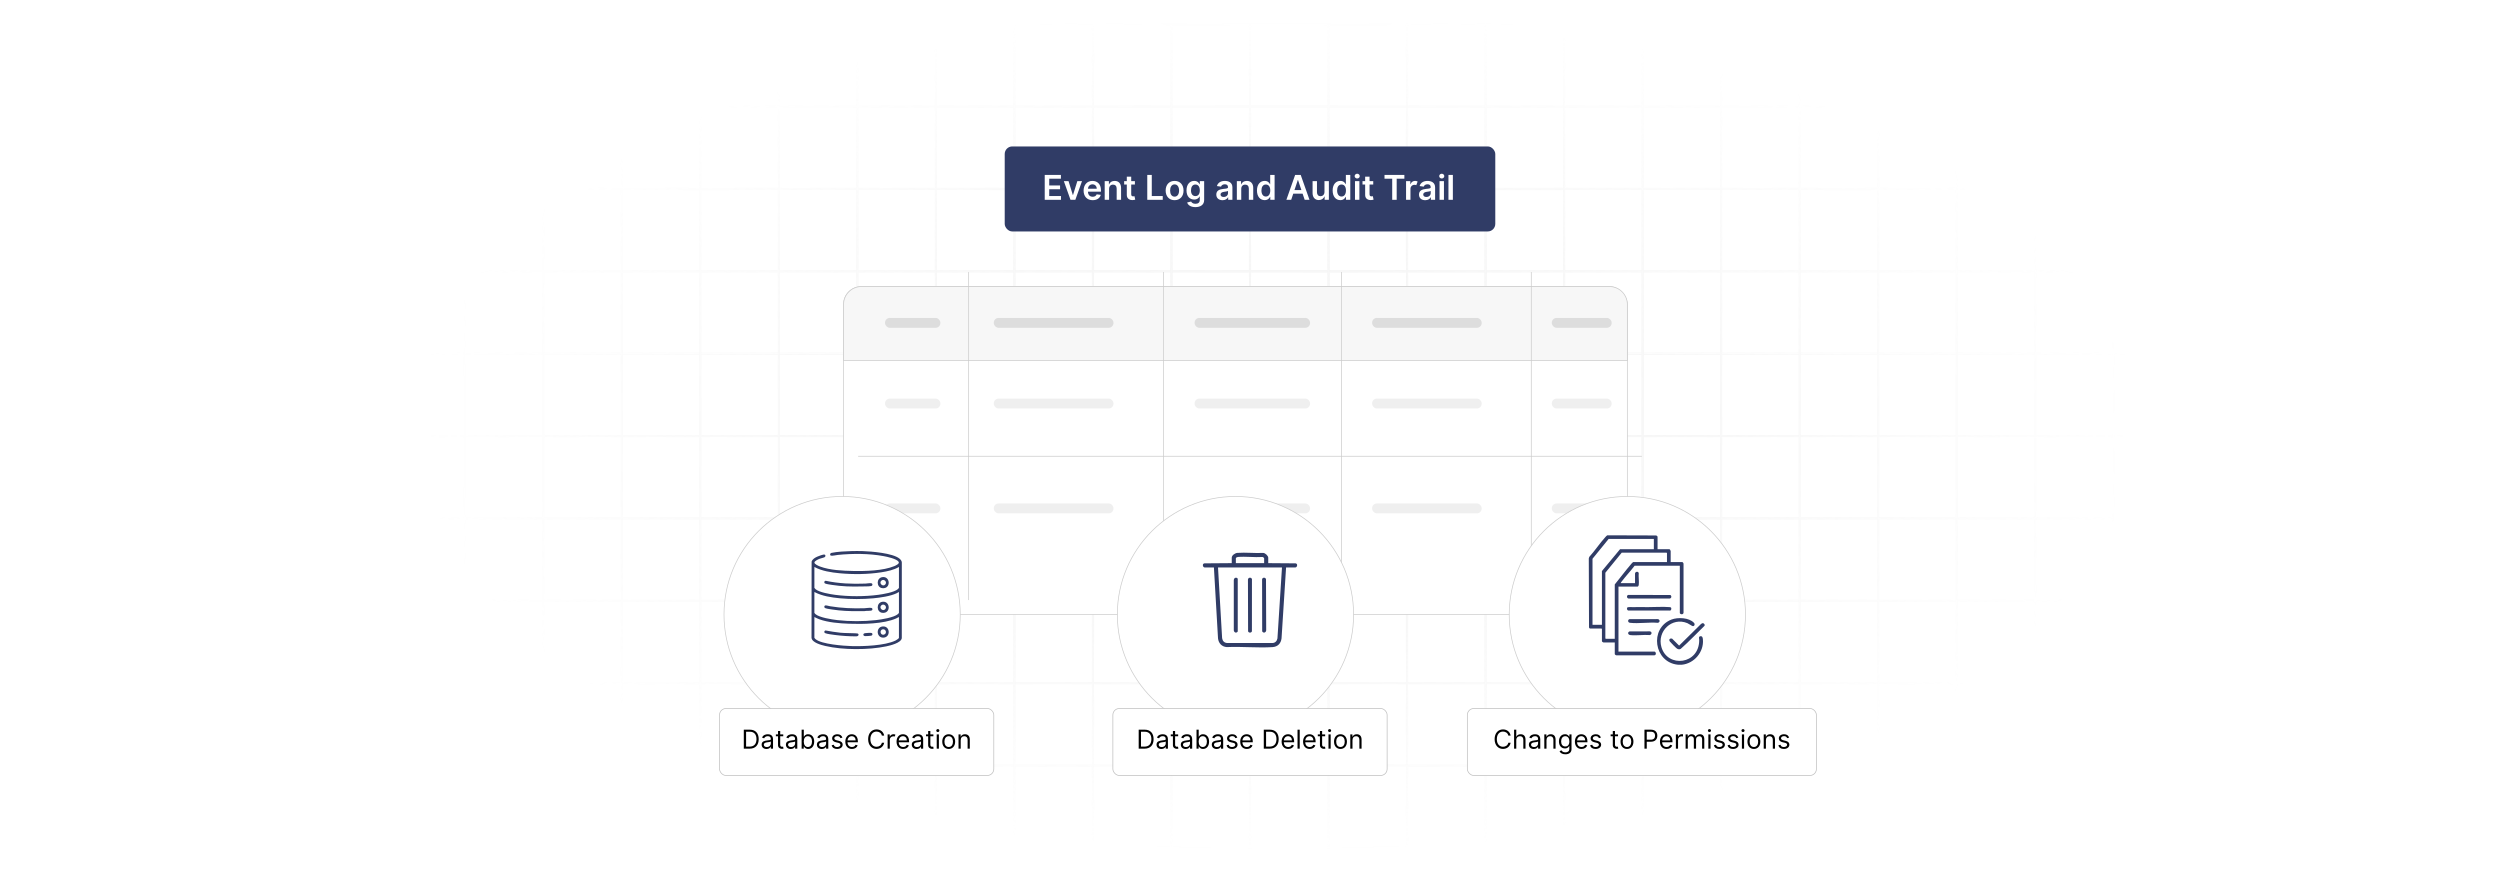 <?xml version="1.0" encoding="UTF-8"?>
<svg id="Layer_1" data-name="Layer 1" xmlns="http://www.w3.org/2000/svg" xmlns:xlink="http://www.w3.org/1999/xlink" viewBox="0 0 860 300">
  <defs>
    <filter id="luminosity-invert" x="39.647" y="-.272" width="782.115" height="300.272" color-interpolation-filters="sRGB" filterUnits="userSpaceOnUse">
      <feColorMatrix result="cm" values="-1 0 0 0 1 0 -1 0 0 1 0 0 -1 0 1 0 0 0 1 0"/>
    </filter>
    <radialGradient id="radial-gradient" cx="439.235" cy="148.479" fx="439.235" fy="148.479" r="298.487" gradientTransform="translate(0 74.962) scale(1 .495)" gradientUnits="userSpaceOnUse">
      <stop offset=".123" stop-color="#000" stop-opacity=".95"/>
      <stop offset="1" stop-color="#000" stop-opacity="0"/>
    </radialGradient>
    <mask id="mask" x="39.647" y="-.272" width="782.115" height="300.272" maskUnits="userSpaceOnUse">
      <g filter="url(#luminosity-invert)">
        <rect x="39.647" y="-.272" width="782.115" height="300.272" fill="url(#radial-gradient)"/>
      </g>
    </mask>
    <filter id="drop-shadow-1" x="295.068" y="93.457" width="269.864" height="113.087" filterUnits="userSpaceOnUse">
      <feOffset dx="-5" dy="5"/>
      <feGaussianBlur result="blur" stdDeviation="2"/>
      <feFlood flood-color="#341599" flood-opacity=".07"/>
      <feComposite in2="blur" operator="in"/>
      <feComposite in="SourceGraphic"/>
    </filter>
    <filter id="drop-shadow-2" x="295.068" y="93.457" width="269.864" height="25.707" filterUnits="userSpaceOnUse">
      <feOffset dx="-5" dy="5"/>
      <feGaussianBlur result="blur-2" stdDeviation="2"/>
      <feFlood flood-color="#341599" flood-opacity=".07"/>
      <feComposite in2="blur-2" operator="in"/>
      <feComposite in="SourceGraphic"/>
    </filter>
    <filter id="drop-shadow-3" x="377.96" y="164.4" width="94.08" height="94.08" filterUnits="userSpaceOnUse">
      <feOffset dx="-5" dy="5"/>
      <feGaussianBlur result="blur-3" stdDeviation="2"/>
      <feFlood flood-color="#341599" flood-opacity=".07"/>
      <feComposite in2="blur-3" operator="in"/>
      <feComposite in="SourceGraphic"/>
    </filter>
    <filter id="drop-shadow-4" x="512.84" y="164.4" width="94.08" height="94.08" filterUnits="userSpaceOnUse">
      <feOffset dx="-5" dy="5"/>
      <feGaussianBlur result="blur-4" stdDeviation="2"/>
      <feFlood flood-color="#341599" flood-opacity=".07"/>
      <feComposite in2="blur-4" operator="in"/>
      <feComposite in="SourceGraphic"/>
    </filter>
    <filter id="drop-shadow-5" x="242.6" y="164.4" width="94.08" height="94.08" filterUnits="userSpaceOnUse">
      <feOffset dx="-5" dy="5"/>
      <feGaussianBlur result="blur-5" stdDeviation="2"/>
      <feFlood flood-color="#341599" flood-opacity=".07"/>
      <feComposite in2="blur-5" operator="in"/>
      <feComposite in="SourceGraphic"/>
    </filter>
  </defs>
  <rect y="0" width="860" height="300" fill="#fff"/>
  <g mask="url(#mask)">
    <g opacity=".4">
      <path d="M808.41,291.922H51.59V8.078h756.819v283.845ZM52.09,291.422h755.819V8.578H52.09v282.845Z" fill="#e6e6e6" stroke="#d6d6d6" stroke-miterlimit="10" stroke-width=".25"/>
      <rect x="51.84" y="36.413" width="756.319" height=".5" fill="#e6e6e6" stroke="#d6d6d6" stroke-miterlimit="10" stroke-width=".25"/>
      <rect x="51.84" y="64.747" width="756.319" height=".5" fill="#e6e6e6" stroke="#d6d6d6" stroke-miterlimit="10" stroke-width=".25"/>
      <rect x="51.84" y="93.082" width="756.319" height=".5" fill="#e6e6e6" stroke="#d6d6d6" stroke-miterlimit="10" stroke-width=".25"/>
      <rect x="51.84" y="121.415" width="756.319" height=".5" fill="none" stroke="#d6d6d6" stroke-miterlimit="10" stroke-width=".25"/>
      <rect x="51.84" y="149.75" width="756.319" height=".5" fill="#e6e6e6" stroke="#d6d6d6" stroke-miterlimit="10" stroke-width=".25"/>
      <rect x="51.84" y="178.084" width="756.319" height=".5" fill="#e6e6e6" stroke="#d6d6d6" stroke-miterlimit="10" stroke-width=".25"/>
      <rect x="51.84" y="206.418" width="756.319" height=".5" fill="#e6e6e6" stroke="#d6d6d6" stroke-miterlimit="10" stroke-width=".25"/>
      <rect x="51.84" y="234.753" width="756.319" height=".5" fill="#e6e6e6" stroke="#d6d6d6" stroke-miterlimit="10" stroke-width=".25"/>
      <rect x="51.84" y="263.087" width="756.319" height=".5" fill="#e6e6e6" stroke="#d6d6d6" stroke-miterlimit="10" stroke-width=".25"/>
      <rect x="780.898" y="8.328" width=".5" height="283.345" fill="#e6e6e6" stroke="#d6d6d6" stroke-miterlimit="10" stroke-width=".25"/>
      <rect x="753.887" y="8.328" width=".5" height="283.345" fill="#e6e6e6" stroke="#d6d6d6" stroke-miterlimit="10" stroke-width=".25"/>
      <rect x="726.875" y="8.328" width=".5" height="283.345" fill="#e6e6e6" stroke="#d6d6d6" stroke-miterlimit="10" stroke-width=".25"/>
      <rect x="699.864" y="8.328" width=".5" height="283.345" fill="#e6e6e6" stroke="#d6d6d6" stroke-miterlimit="10" stroke-width=".25"/>
      <rect x="672.852" y="8.328" width=".5" height="283.345" fill="#e6e6e6" stroke="#d6d6d6" stroke-miterlimit="10" stroke-width=".25"/>
      <rect x="645.841" y="8.328" width=".5" height="283.345" fill="#e6e6e6" stroke="#d6d6d6" stroke-miterlimit="10" stroke-width=".25"/>
      <rect x="618.83" y="8.328" width=".5" height="283.345" fill="#e6e6e6" stroke="#d6d6d6" stroke-miterlimit="10" stroke-width=".25"/>
      <rect x="591.818" y="8.328" width=".5" height="283.345" fill="#e6e6e6" stroke="#d6d6d6" stroke-miterlimit="10" stroke-width=".25"/>
      <rect x="564.807" y="8.328" width=".5" height="283.345" fill="#e6e6e6" stroke="#d6d6d6" stroke-miterlimit="10" stroke-width=".25"/>
      <rect x="537.795" y="8.328" width=".5" height="283.345" fill="#e6e6e6" stroke="#d6d6d6" stroke-miterlimit="10" stroke-width=".25"/>
      <rect x="510.784" y="8.328" width=".5" height="283.345" fill="#e6e6e6" stroke="#d6d6d6" stroke-miterlimit="10" stroke-width=".25"/>
      <rect x="483.772" y="8.328" width=".5" height="283.345" fill="#e6e6e6" stroke="#d6d6d6" stroke-miterlimit="10" stroke-width=".25"/>
      <rect x="456.761" y="8.328" width=".5" height="283.345" fill="#e6e6e6" stroke="#d6d6d6" stroke-miterlimit="10" stroke-width=".25"/>
      <rect x="429.75" y="8.328" width=".5" height="283.345" fill="#e6e6e6" stroke="#d6d6d6" stroke-miterlimit="10" stroke-width=".25"/>
      <rect x="402.738" y="8.328" width=".5" height="283.345" fill="#e6e6e6" stroke="#d6d6d6" stroke-miterlimit="10" stroke-width=".25"/>
      <rect x="375.727" y="8.328" width=".5" height="283.345" fill="#e6e6e6" stroke="#d6d6d6" stroke-miterlimit="10" stroke-width=".25"/>
      <rect x="348.716" y="8.328" width=".5" height="283.345" fill="#e6e6e6" stroke="#d6d6d6" stroke-miterlimit="10" stroke-width=".25"/>
      <rect x="321.704" y="8.328" width=".5" height="283.345" fill="#e6e6e6" stroke="#d6d6d6" stroke-miterlimit="10" stroke-width=".25"/>
      <rect x="294.693" y="8.328" width=".5" height="283.345" fill="#e6e6e6" stroke="#d6d6d6" stroke-miterlimit="10" stroke-width=".25"/>
      <rect x="267.682" y="8.328" width=".5" height="283.345" fill="#e6e6e6" stroke="#d6d6d6" stroke-miterlimit="10" stroke-width=".25"/>
      <rect x="240.67" y="8.328" width=".5" height="283.345" fill="#e6e6e6" stroke="#d6d6d6" stroke-miterlimit="10" stroke-width=".25"/>
      <rect x="213.659" y="8.328" width=".5" height="283.345" fill="#e6e6e6" stroke="#d6d6d6" stroke-miterlimit="10" stroke-width=".25"/>
      <rect x="186.648" y="8.328" width=".5" height="283.345" fill="#e6e6e6" stroke="#d6d6d6" stroke-miterlimit="10" stroke-width=".25"/>
      <rect x="159.636" y="8.328" width=".5" height="283.345" fill="#e6e6e6" stroke="#d6d6d6" stroke-miterlimit="10" stroke-width=".25"/>
      <rect x="132.625" y="8.328" width=".5" height="283.345" fill="#e6e6e6" stroke="#d6d6d6" stroke-miterlimit="10" stroke-width=".25"/>
      <rect x="105.613" y="8.328" width=".5" height="283.345" fill="#e6e6e6" stroke="#d6d6d6" stroke-miterlimit="10" stroke-width=".25"/>
      <rect x="78.602" y="8.328" width=".5" height="283.345" fill="#e6e6e6" stroke="#d6d6d6" stroke-miterlimit="10" stroke-width=".25"/>
    </g>
  </g>
  <g>
    <rect x="295.193" y="93.582" width="269.614" height="112.837" rx="6.138" ry="6.138" fill="#fff" filter="url(#drop-shadow-1)" stroke="#ccc" stroke-miterlimit="10" stroke-width=".25"/>
    <path d="M301.331,93.582h257.339c3.388,0,6.138,2.75,6.138,6.138v19.32h-269.614v-19.32c0-3.388,2.75-6.138,6.138-6.138Z" fill="#f7f7f7" filter="url(#drop-shadow-2)" stroke="#ccc" stroke-miterlimit="10" stroke-width=".25"/>
    <line x1="295.193" y1="156.951" x2="564.807" y2="156.951" fill="none" stroke="#ccc" stroke-miterlimit="10" stroke-width=".25"/>
    <line x1="333.22" y1="93.582" x2="333.22" y2="206.418" fill="none" stroke="#ccc" stroke-miterlimit="10" stroke-width=".25"/>
    <line x1="400.205" y1="93.582" x2="400.205" y2="206.418" fill="none" stroke="#ccc" stroke-miterlimit="10" stroke-width=".25"/>
    <line x1="461.49" y1="93.582" x2="461.49" y2="206.418" fill="none" stroke="#ccc" stroke-miterlimit="10" stroke-width=".25"/>
    <line x1="526.762" y1="93.582" x2="526.762" y2="206.418" fill="none" stroke="#ccc" stroke-miterlimit="10" stroke-width=".25"/>
    <g>
      <rect x="304.455" y="109.36" width="19.036" height="3.402" rx="1.638" ry="1.638" fill="#ddd"/>
      <rect x="304.455" y="137.12" width="19.036" height="3.402" rx="1.638" ry="1.638" fill="#efefef"/>
      <rect x="304.455" y="173.189" width="19.036" height="3.402" rx="1.638" ry="1.638" fill="#efefef"/>
    </g>
    <g>
      <rect x="341.866" y="109.36" width="41.171" height="3.402" rx="1.638" ry="1.638" fill="#ddd"/>
      <rect x="341.866" y="137.12" width="41.171" height="3.402" rx="1.638" ry="1.638" fill="#efefef"/>
      <rect x="341.866" y="173.189" width="41.171" height="3.402" rx="1.638" ry="1.638" fill="#efefef"/>
    </g>
    <g>
      <rect x="533.822" y="109.36" width="20.586" height="3.402" rx="1.638" ry="1.638" fill="#ddd"/>
      <rect x="533.822" y="137.12" width="20.586" height="3.402" rx="1.638" ry="1.638" fill="#efefef"/>
      <rect x="533.822" y="173.189" width="20.586" height="3.402" rx="1.638" ry="1.638" fill="#efefef"/>
    </g>
    <g>
      <rect x="472.007" y="109.36" width="37.692" height="3.402" rx="1.638" ry="1.638" fill="#ddd"/>
      <rect x="472.007" y="137.12" width="37.692" height="3.402" rx="1.638" ry="1.638" fill="#efefef"/>
      <rect x="472.007" y="173.189" width="37.692" height="3.402" rx="1.638" ry="1.638" fill="#efefef"/>
    </g>
    <g>
      <rect x="410.938" y="109.36" width="39.726" height="3.402" rx="1.638" ry="1.638" fill="#ddd"/>
      <rect x="410.938" y="137.12" width="39.726" height="3.402" rx="1.638" ry="1.638" fill="#efefef"/>
      <rect x="410.938" y="173.189" width="39.726" height="3.402" rx="1.638" ry="1.638" fill="#efefef"/>
    </g>
  </g>
  <g>
    <rect x="345.622" y="50.373" width="168.756" height="29.248" rx="2.6" ry="2.6" fill="#303c66"/>
    <g>
      <path d="M359.384,60.174h5.569v1.3h-4.018v2.325h3.729v1.3h-3.729v2.338h4.051v1.3h-5.602v-8.562Z" fill="#fff"/>
      <path d="M369.922,68.736h-1.672l-2.287-6.422h1.614l1.476,4.771h.067l1.48-4.771h1.609l-2.287,6.422Z" fill="#fff"/>
      <path d="M372.759,65.564c0-1.982,1.2-3.333,3.039-3.333,1.581,0,2.935.991,2.935,3.245v.464h-4.474c.013,1.1.661,1.743,1.639,1.743.652,0,1.154-.284,1.359-.828l1.413.159c-.268,1.116-1.296,1.848-2.793,1.848-1.935,0-3.119-1.283-3.119-3.298ZM377.282,64.919c-.008-.874-.594-1.509-1.463-1.509-.903,0-1.509.69-1.555,1.509h3.019Z" fill="#fff"/>
      <path d="M381.528,68.736h-1.513v-6.422h1.446v1.091h.075c.293-.715.954-1.175,1.915-1.175,1.325,0,2.203.878,2.199,2.417v4.089h-1.514v-3.854c0-.857-.468-1.372-1.25-1.372-.798,0-1.359.535-1.359,1.464v3.763Z" fill="#fff"/>
      <path d="M390.402,63.485h-1.267v3.319c0,.61.305.744.685.744.188,0,.359-.037.443-.059l.255,1.184c-.163.054-.46.138-.891.15-1.137.033-2.015-.56-2.007-1.769v-3.57h-.912v-1.171h.912v-1.539h1.514v1.539h1.267v1.171Z" fill="#fff"/>
      <path d="M394.661,60.174h1.551v7.263h3.772v1.3h-5.322v-8.562Z" fill="#fff"/>
      <path d="M400.984,65.551c0-1.99,1.196-3.32,3.077-3.32s3.077,1.33,3.077,3.32c0,1.985-1.195,3.311-3.077,3.311s-3.077-1.325-3.077-3.311ZM405.604,65.546c0-1.175-.51-2.115-1.534-2.115-1.041,0-1.551.94-1.551,2.115s.51,2.103,1.551,2.103c1.024,0,1.534-.929,1.534-2.103Z" fill="#fff"/>
      <path d="M408.379,69.656l1.363-.33c.184.351.585.781,1.497.781.861,0,1.488-.389,1.488-1.309v-1.217h-.075c-.234.473-.749,1.062-1.848,1.062-1.48,0-2.647-1.045-2.647-3.14,0-2.111,1.167-3.274,2.651-3.274,1.133,0,1.614.682,1.844,1.145h.084v-1.062h1.493v6.526c0,1.618-1.279,2.412-3.015,2.412-1.635,0-2.559-.723-2.834-1.597ZM412.735,65.496c0-1.217-.535-2.023-1.509-2.023-1.007,0-1.526.857-1.526,2.023,0,1.184.527,1.961,1.526,1.961.966,0,1.509-.736,1.509-1.961Z" fill="#fff"/>
      <path d="M418.408,66.935c0-1.447,1.191-1.819,2.438-1.953,1.133-.121,1.589-.142,1.589-.576v-.025c0-.632-.385-.991-1.087-.991-.74,0-1.167.377-1.317.815l-1.413-.2c.335-1.171,1.372-1.773,2.722-1.773,1.225,0,2.609.511,2.609,2.208v4.298h-1.455v-.882h-.05c-.276.539-.878,1.012-1.886,1.012-1.225,0-2.149-.669-2.149-1.932ZM422.438,66.433v-.757c-.196.159-.991.26-1.388.314-.677.097-1.184.339-1.184.92,0,.556.452.845,1.083.845.912,0,1.488-.606,1.488-1.321Z" fill="#fff"/>
      <path d="M426.989,68.736h-1.513v-6.422h1.446v1.091h.075c.293-.715.954-1.175,1.915-1.175,1.325,0,2.204.878,2.199,2.417v4.089h-1.513v-3.854c0-.857-.468-1.372-1.25-1.372-.798,0-1.359.535-1.359,1.464v3.763Z" fill="#fff"/>
      <path d="M432.394,65.534c0-2.141,1.166-3.304,2.65-3.304,1.133,0,1.605.682,1.835,1.145h.064v-3.202h1.518v8.562h-1.488v-1.012h-.093c-.238.468-.735,1.125-1.839,1.125-1.514,0-2.647-1.2-2.647-3.315ZM436.972,65.525c0-1.246-.535-2.053-1.51-2.053-1.008,0-1.526.857-1.526,2.053,0,1.204.527,2.082,1.526,2.082.966,0,1.51-.836,1.51-2.082Z" fill="#fff"/>
      <path d="M442.514,68.736l3.015-8.562h1.915l3.019,8.562h-1.655l-.711-2.111h-3.22l-.706,2.111h-1.656ZM447.678,65.379l-1.158-3.449h-.067l-1.158,3.449h2.384Z" fill="#fff"/>
      <path d="M455.62,62.315h1.513v6.422h-1.467v-1.142h-.067c-.292.72-.97,1.226-1.932,1.226-1.263,0-2.141-.874-2.141-2.417v-4.089h1.514v3.854c0,.815.485,1.33,1.213,1.33.669,0,1.367-.485,1.367-1.464v-3.721Z" fill="#fff"/>
      <path d="M458.429,65.534c0-2.141,1.166-3.304,2.65-3.304,1.133,0,1.605.682,1.835,1.145h.064v-3.202h1.518v8.562h-1.488v-1.012h-.093c-.238.468-.735,1.125-1.839,1.125-1.514,0-2.647-1.2-2.647-3.315ZM463.007,65.525c0-1.246-.535-2.053-1.51-2.053-1.008,0-1.526.857-1.526,2.053,0,1.204.527,2.082,1.526,2.082.966,0,1.51-.836,1.51-2.082Z" fill="#fff"/>
      <path d="M465.997,60.584c0-.456.394-.824.879-.824.48,0,.873.368.873.824,0,.451-.393.819-.873.819-.485,0-.879-.368-.879-.819ZM466.114,62.315h1.514v6.422h-1.514v-6.422Z" fill="#fff"/>
      <path d="M472.392,63.485h-1.267v3.319c0,.61.305.744.685.744.189,0,.359-.037.443-.059l.255,1.184c-.163.054-.46.138-.891.15-1.137.033-2.016-.56-2.007-1.769v-3.57h-.911v-1.171h.911v-1.539h1.514v1.539h1.267v1.171Z" fill="#fff"/>
      <path d="M476.274,60.174h6.831v1.3h-2.647v7.263h-1.538v-7.263h-2.647v-1.3Z" fill="#fff"/>
      <path d="M483.685,62.315h1.468v1.07h.067c.233-.744.844-1.162,1.584-1.162.347,0,.636.092.861.234l-.468,1.254c-.163-.075-.352-.134-.599-.134-.79,0-1.4.572-1.4,1.384v3.775h-1.514v-6.422Z" fill="#fff"/>
      <path d="M488.135,66.935c0-1.447,1.191-1.819,2.438-1.953,1.133-.121,1.589-.142,1.589-.576v-.025c0-.632-.385-.991-1.087-.991-.74,0-1.167.377-1.317.815l-1.413-.2c.335-1.171,1.371-1.773,2.722-1.773,1.226,0,2.609.511,2.609,2.208v4.298h-1.455v-.882h-.051c-.275.539-.878,1.012-1.885,1.012-1.226,0-2.149-.669-2.149-1.932ZM492.165,66.433v-.757c-.196.159-.99.26-1.388.314-.678.097-1.184.339-1.184.92,0,.556.452.845,1.083.845.911,0,1.488-.606,1.488-1.321Z" fill="#fff"/>
      <path d="M495.085,60.584c0-.456.394-.824.879-.824.48,0,.873.368.873.824,0,.451-.393.819-.873.819-.485,0-.879-.368-.879-.819ZM495.202,62.315h1.514v6.422h-1.514v-6.422Z" fill="#fff"/>
      <path d="M499.785,68.736h-1.514v-8.562h1.514v8.562Z" fill="#fff"/>
    </g>
  </g>
  <circle cx="430" cy="206.418" r="40.636" fill="#fff" filter="url(#drop-shadow-3)" stroke="#ccc" stroke-miterlimit="10" stroke-width=".25"/>
  <circle cx="564.807" cy="206.418" r="40.636" fill="#fff" filter="url(#drop-shadow-4)" stroke="#ccc" stroke-miterlimit="10" stroke-width=".25"/>
  <circle cx="294.693" cy="206.418" r="40.636" fill="#fff" filter="url(#drop-shadow-5)" stroke="#ccc" stroke-miterlimit="10" stroke-width=".25"/>
  <g>
    <rect x="247.52" y="243.72" width="94.346" height="23.045" rx="2.232" ry="2.232" fill="#fff" stroke="#bfbfbf" stroke-miterlimit="10" stroke-width=".25"/>
    <g>
      <path d="M255.866,257.54v-6.531h2.104c1.901,0,3.023,1.225,3.023,3.253,0,2.041-1.123,3.278-3.113,3.278h-2.015ZM257.831,256.838c1.62,0,2.398-.982,2.398-2.577,0-1.582-.778-2.551-2.309-2.551h-1.263v5.128h1.174Z"/>
      <path d="M262.003,256.149c0-1.123.992-1.323,1.9-1.441.893-.115,1.263-.083,1.263-.446v-.025c0-.628-.341-.995-1.033-.995-.717,0-1.109.383-1.275.74l-.714-.255c.383-.893,1.225-1.148,1.964-1.148.625,0,1.812.179,1.812,1.735v3.228h-.753v-.664h-.038c-.153.319-.6.778-1.454.778-.931,0-1.671-.548-1.671-1.505ZM265.166,255.767v-.689c-.127.153-.982.242-1.301.281-.587.076-1.11.255-1.11.829,0,.523.434.791,1.033.791.893,0,1.377-.6,1.377-1.212Z"/>
      <path d="M269.438,253.279h-1.046v2.857c0,.638.319.74.651.74.166,0,.268-.025.332-.038l.153.676c-.102.038-.281.089-.561.089-.638,0-1.327-.408-1.327-1.263v-3.062h-.74v-.638h.74v-1.173h.752v1.173h1.046v.638Z"/>
      <path d="M270.351,256.149c0-1.123.992-1.323,1.901-1.441.893-.115,1.263-.083,1.263-.446v-.025c0-.628-.341-.995-1.034-.995-.717,0-1.11.383-1.275.74l-.714-.255c.383-.893,1.225-1.148,1.964-1.148.625,0,1.812.179,1.812,1.735v3.228h-.752v-.664h-.039c-.153.319-.6.778-1.454.778-.931,0-1.671-.548-1.671-1.505ZM273.515,255.767v-.689c-.128.153-.982.242-1.301.281-.587.076-1.11.255-1.11.829,0,.523.434.791,1.033.791.893,0,1.378-.6,1.378-1.212Z"/>
      <path d="M275.758,251.008h.752v2.411h.064c.166-.255.459-.842,1.416-.842,1.237,0,2.092.982,2.092,2.526,0,1.556-.855,2.539-2.079,2.539-.944,0-1.263-.587-1.429-.855h-.089v.752h-.727v-6.531ZM277.901,256.965c.944,0,1.429-.829,1.429-1.875,0-1.033-.472-1.837-1.429-1.837-.918,0-1.403.74-1.403,1.837,0,1.11.498,1.875,1.403,1.875Z"/>
      <path d="M281.013,256.149c0-1.123.992-1.323,1.9-1.441.893-.115,1.263-.083,1.263-.446v-.025c0-.628-.341-.995-1.033-.995-.717,0-1.109.383-1.275.74l-.714-.255c.383-.893,1.225-1.148,1.964-1.148.625,0,1.812.179,1.812,1.735v3.228h-.753v-.664h-.038c-.153.319-.6.778-1.454.778-.931,0-1.671-.548-1.671-1.505ZM284.176,255.767v-.689c-.127.153-.982.242-1.301.281-.587.076-1.11.255-1.11.829,0,.523.434.791,1.033.791.893,0,1.377-.6,1.377-1.212Z"/>
      <path d="M289.112,253.93c-.131-.338-.402-.702-1.059-.702-.6,0-1.046.306-1.046.727,0,.377.261.571.842.714l.727.179c.874.213,1.301.644,1.301,1.327,0,.845-.775,1.467-1.914,1.467-1.002,0-1.687-.443-1.862-1.275l.714-.179c.134.526.519.791,1.135.791.702,0,1.148-.345,1.148-.766,0-.338-.233-.574-.727-.689l-.816-.191c-.899-.21-1.301-.663-1.301-1.339,0-.829.766-1.416,1.799-1.416.969,0,1.498.466,1.735,1.161l-.676.191Z"/>
      <path d="M290.793,255.128c0-1.505.88-2.551,2.207-2.551,1.02,0,2.105.625,2.105,2.449v.319h-3.556c.035,1.049.644,1.62,1.528,1.62.59,0,1.033-.255,1.225-.765l.727.204c-.23.74-.957,1.237-1.952,1.237-1.416,0-2.284-1.008-2.284-2.513ZM294.339,254.695c0-.829-.523-1.441-1.339-1.441-.861,0-1.4.679-1.451,1.441h2.791Z"/>
      <path d="M303.362,253.049c-.191-.906-.969-1.391-1.837-1.391-1.186,0-2.117.918-2.117,2.615s.931,2.615,2.117,2.615c.868,0,1.646-.485,1.837-1.391h.791c-.242,1.339-1.314,2.13-2.628,2.13-1.671,0-2.883-1.289-2.883-3.355s1.212-3.355,2.883-3.355c1.314,0,2.386.791,2.628,2.13h-.791Z"/>
      <path d="M305.341,252.641h.727v.74h.051c.176-.484.683-.816,1.276-.816.271,0,.472.07.625.179l-.255.638c-.105-.054-.245-.089-.434-.089-.714,0-1.237.488-1.237,1.148v3.1h-.752v-4.898Z"/>
      <path d="M308.41,255.128c0-1.505.88-2.551,2.207-2.551,1.02,0,2.105.625,2.105,2.449v.319h-3.556c.035,1.049.644,1.62,1.528,1.62.59,0,1.033-.255,1.225-.765l.727.204c-.23.74-.957,1.237-1.952,1.237-1.416,0-2.283-1.008-2.283-2.513ZM311.956,254.695c0-.829-.523-1.441-1.339-1.441-.861,0-1.4.679-1.451,1.441h2.791Z"/>
      <path d="M313.651,256.149c0-1.123.992-1.323,1.901-1.441.893-.115,1.263-.083,1.263-.446v-.025c0-.628-.341-.995-1.034-.995-.717,0-1.11.383-1.275.74l-.714-.255c.383-.893,1.225-1.148,1.964-1.148.625,0,1.812.179,1.812,1.735v3.228h-.752v-.664h-.039c-.153.319-.6.778-1.454.778-.931,0-1.671-.548-1.671-1.505ZM316.815,255.767v-.689c-.128.153-.982.242-1.301.281-.587.076-1.11.255-1.11.829,0,.523.434.791,1.033.791.893,0,1.378-.6,1.378-1.212Z"/>
      <path d="M321.086,253.279h-1.046v2.857c0,.638.319.74.651.74.166,0,.268-.025.332-.038l.153.676c-.102.038-.28.089-.561.089-.638,0-1.327-.408-1.327-1.263v-3.062h-.74v-.638h.74v-1.173h.752v1.173h1.046v.638Z"/>
      <path d="M322.075,251.315c0-.281.243-.51.536-.51.293,0,.536.23.536.51s-.243.51-.536.51c-.293,0-.536-.23-.536-.51ZM322.228,252.641h.752v4.898h-.752v-4.898Z"/>
      <path d="M324.134,255.116c0-1.531.893-2.539,2.219-2.539s2.22,1.008,2.22,2.539c0,1.518-.893,2.526-2.22,2.526s-2.219-1.008-2.219-2.526ZM327.821,255.116c0-.982-.46-1.862-1.467-1.862s-1.467.88-1.467,1.862.459,1.85,1.467,1.85,1.467-.867,1.467-1.85Z"/>
      <path d="M330.485,257.54h-.752v-4.898h.727v.765h.064c.23-.497.689-.829,1.429-.829.992,0,1.658.6,1.658,1.85v3.113h-.753v-3.062c0-.769-.424-1.225-1.123-1.225-.721,0-1.25.485-1.25,1.339v2.947Z"/>
    </g>
  </g>
  <g>
    <rect x="382.827" y="243.72" width="94.346" height="23.045" rx="2.232" ry="2.232" fill="#fff" stroke="#bfbfbf" stroke-miterlimit="10" stroke-width=".25"/>
    <g>
      <path d="M391.71,257.54v-6.531h2.104c1.901,0,3.023,1.225,3.023,3.253,0,2.041-1.123,3.278-3.112,3.278h-2.016ZM393.674,256.838c1.62,0,2.398-.982,2.398-2.577,0-1.582-.778-2.551-2.309-2.551h-1.263v5.128h1.173Z"/>
      <path d="M397.847,256.149c0-1.123.992-1.323,1.901-1.441.893-.115,1.263-.083,1.263-.446v-.025c0-.628-.341-.995-1.034-.995-.717,0-1.11.383-1.275.74l-.714-.255c.383-.893,1.225-1.148,1.964-1.148.625,0,1.812.179,1.812,1.735v3.228h-.752v-.664h-.039c-.153.319-.6.778-1.454.778-.931,0-1.671-.548-1.671-1.505ZM401.011,255.767v-.689c-.128.153-.982.242-1.301.281-.587.076-1.11.255-1.11.829,0,.523.434.791,1.033.791.893,0,1.378-.6,1.378-1.212Z"/>
      <path d="M405.282,253.279h-1.046v2.857c0,.638.319.74.651.74.166,0,.268-.025.332-.038l.153.676c-.102.038-.28.089-.561.089-.638,0-1.327-.408-1.327-1.263v-3.062h-.74v-.638h.74v-1.173h.752v1.173h1.046v.638Z"/>
      <path d="M406.195,256.149c0-1.123.992-1.323,1.9-1.441.893-.115,1.263-.083,1.263-.446v-.025c0-.628-.341-.995-1.033-.995-.717,0-1.109.383-1.275.74l-.714-.255c.383-.893,1.225-1.148,1.964-1.148.625,0,1.812.179,1.812,1.735v3.228h-.753v-.664h-.038c-.153.319-.6.778-1.454.778-.931,0-1.671-.548-1.671-1.505ZM409.358,255.767v-.689c-.127.153-.982.242-1.301.281-.587.076-1.11.255-1.11.829,0,.523.434.791,1.033.791.893,0,1.377-.6,1.377-1.212Z"/>
      <path d="M411.602,251.008h.752v2.411h.064c.166-.255.459-.842,1.416-.842,1.237,0,2.092.982,2.092,2.526,0,1.556-.855,2.539-2.079,2.539-.944,0-1.263-.587-1.429-.855h-.089v.752h-.727v-6.531ZM413.745,256.965c.944,0,1.429-.829,1.429-1.875,0-1.033-.472-1.837-1.429-1.837-.918,0-1.403.74-1.403,1.837,0,1.11.498,1.875,1.403,1.875Z"/>
      <path d="M416.856,256.149c0-1.123.992-1.323,1.901-1.441.893-.115,1.263-.083,1.263-.446v-.025c0-.628-.341-.995-1.034-.995-.717,0-1.11.383-1.275.74l-.714-.255c.383-.893,1.225-1.148,1.964-1.148.625,0,1.812.179,1.812,1.735v3.228h-.752v-.664h-.039c-.153.319-.6.778-1.454.778-.931,0-1.671-.548-1.671-1.505ZM420.021,255.767v-.689c-.128.153-.982.242-1.301.281-.587.076-1.11.255-1.11.829,0,.523.434.791,1.033.791.893,0,1.378-.6,1.378-1.212Z"/>
      <path d="M424.956,253.93c-.131-.338-.402-.702-1.059-.702-.6,0-1.046.306-1.046.727,0,.377.262.571.842.714l.727.179c.874.213,1.301.644,1.301,1.327,0,.845-.775,1.467-1.914,1.467-1.002,0-1.687-.443-1.862-1.275l.714-.179c.134.526.519.791,1.135.791.702,0,1.148-.345,1.148-.766,0-.338-.233-.574-.727-.689l-.816-.191c-.899-.21-1.301-.663-1.301-1.339,0-.829.766-1.416,1.799-1.416.969,0,1.498.466,1.735,1.161l-.676.191Z"/>
      <path d="M426.637,255.128c0-1.505.88-2.551,2.207-2.551,1.02,0,2.105.625,2.105,2.449v.319h-3.556c.035,1.049.644,1.62,1.528,1.62.59,0,1.033-.255,1.225-.765l.727.204c-.23.74-.957,1.237-1.952,1.237-1.416,0-2.283-1.008-2.283-2.513ZM430.183,254.695c0-.829-.523-1.441-1.339-1.441-.861,0-1.4.679-1.451,1.441h2.791Z"/>
      <path d="M434.741,257.54v-6.531h2.104c1.9,0,3.023,1.225,3.023,3.253,0,2.041-1.123,3.278-3.112,3.278h-2.016ZM436.705,256.838c1.62,0,2.398-.982,2.398-2.577,0-1.582-.778-2.551-2.309-2.551h-1.263v5.128h1.173Z"/>
      <path d="M440.878,255.128c0-1.505.88-2.551,2.207-2.551,1.02,0,2.104.625,2.104,2.449v.319h-3.556c.035,1.049.644,1.62,1.527,1.62.59,0,1.033-.255,1.225-.765l.728.204c-.23.74-.957,1.237-1.952,1.237-1.416,0-2.283-1.008-2.283-2.513ZM444.424,254.695c0-.829-.522-1.441-1.339-1.441-.861,0-1.4.679-1.451,1.441h2.79Z"/>
      <path d="M447.102,257.54h-.752v-6.531h.752v6.531Z"/>
      <path d="M448.255,255.128c0-1.505.88-2.551,2.206-2.551,1.02,0,2.106.625,2.106,2.449v.319h-3.557c.035,1.049.644,1.62,1.528,1.62.59,0,1.033-.255,1.225-.765l.727.204c-.23.74-.956,1.237-1.951,1.237-1.416,0-2.283-1.008-2.283-2.513ZM451.801,254.695c0-.829-.523-1.441-1.34-1.441-.86,0-1.399.679-1.451,1.441h2.791Z"/>
      <path d="M455.856,253.279h-1.046v2.857c0,.638.319.74.65.74.166,0,.268-.025.332-.038l.153.676c-.102.038-.281.089-.561.089-.638,0-1.327-.408-1.327-1.263v-3.062h-.739v-.638h.739v-1.173h.753v1.173h1.046v.638Z"/>
      <path d="M456.845,251.315c0-.281.243-.51.536-.51s.536.23.536.51-.243.51-.536.51-.536-.23-.536-.51ZM456.998,252.641h.753v4.898h-.753v-4.898Z"/>
      <path d="M458.903,255.116c0-1.531.893-2.539,2.22-2.539,1.326,0,2.22,1.008,2.22,2.539,0,1.518-.894,2.526-2.22,2.526-1.327,0-2.22-1.008-2.22-2.526ZM462.59,255.116c0-.982-.459-1.862-1.467-1.862s-1.467.88-1.467,1.862.459,1.85,1.467,1.85,1.467-.867,1.467-1.85Z"/>
      <path d="M465.255,257.54h-.752v-4.898h.727v.765h.065c.23-.497.689-.829,1.429-.829.991,0,1.658.6,1.658,1.85v3.113h-.753v-3.062c0-.769-.424-1.225-1.123-1.225-.721,0-1.25.485-1.25,1.339v2.947Z"/>
    </g>
  </g>
  <g>
    <rect x="504.768" y="243.72" width="120.078" height="23.045" rx="2.232" ry="2.232" fill="#fff" stroke="#bfbfbf" stroke-miterlimit="10" stroke-width=".25"/>
    <g>
      <path d="M518.868,253.049c-.19-.906-.969-1.391-1.837-1.391-1.185,0-2.117.918-2.117,2.615s.932,2.615,2.117,2.615c.868,0,1.647-.485,1.837-1.391h.791c-.242,1.339-1.313,2.13-2.628,2.13-1.671,0-2.883-1.289-2.883-3.355s1.212-3.355,2.883-3.355c1.315,0,2.386.791,2.628,2.13h-.791Z"/>
      <path d="M521.6,257.54h-.752v-6.531h.752v2.398h.065c.23-.507.669-.829,1.441-.829,1.001,0,1.671.59,1.671,1.85v3.113h-.753v-3.062c0-.778-.427-1.225-1.135-1.225-.743,0-1.289.485-1.289,1.339v2.947Z"/>
      <path d="M525.936,256.149c0-1.123.992-1.323,1.901-1.441.893-.115,1.263-.083,1.263-.446v-.025c0-.628-.341-.995-1.033-.995-.718,0-1.11.383-1.275.74l-.715-.255c.383-.893,1.225-1.148,1.965-1.148.625,0,1.812.179,1.812,1.735v3.228h-.753v-.664h-.038c-.153.319-.6.778-1.454.778-.932,0-1.672-.548-1.672-1.505ZM529.1,255.767v-.689c-.128.153-.982.242-1.301.281-.587.076-1.11.255-1.11.829,0,.523.434.791,1.033.791.894,0,1.378-.6,1.378-1.212Z"/>
      <path d="M531.993,257.54h-.752v-4.898h.727v.765h.064c.231-.497.69-.829,1.429-.829.992,0,1.659.6,1.659,1.85v3.113h-.753v-3.062c0-.769-.424-1.225-1.123-1.225-.721,0-1.25.485-1.25,1.339v2.947Z"/>
      <path d="M536.482,258.496l.6-.421c.201.271.514.74,1.403.74.791,0,1.364-.37,1.364-1.187v-.995h-.064c-.166.268-.472.829-1.429.829-1.187,0-2.079-.867-2.079-2.398,0-1.505.855-2.488,2.092-2.488.957,0,1.263.587,1.429.842h.077v-.778h.727v5.039c0,1.263-.943,1.799-2.117,1.799-1.094,0-1.697-.469-2.003-.982ZM539.863,255.052c0-1.059-.485-1.799-1.403-1.799-.957,0-1.429.804-1.429,1.799,0,1.02.484,1.735,1.429,1.735.905,0,1.403-.651,1.403-1.735Z"/>
      <path d="M541.763,255.128c0-1.505.88-2.551,2.207-2.551,1.02,0,2.104.625,2.104,2.449v.319h-3.556c.035,1.049.644,1.62,1.527,1.62.59,0,1.033-.255,1.225-.765l.728.204c-.23.74-.957,1.237-1.952,1.237-1.416,0-2.283-1.008-2.283-2.513ZM545.309,254.695c0-.829-.522-1.441-1.339-1.441-.861,0-1.4.679-1.451,1.441h2.79Z"/>
      <path d="M550.027,253.93c-.131-.338-.402-.702-1.059-.702-.6,0-1.047.306-1.047.727,0,.377.262.571.843.714l.727.179c.874.213,1.302.644,1.302,1.327,0,.845-.775,1.467-1.914,1.467-1.001,0-1.687-.443-1.862-1.275l.715-.179c.134.526.519.791,1.135.791.702,0,1.148-.345,1.148-.766,0-.338-.233-.574-.728-.689l-.816-.191c-.899-.21-1.301-.663-1.301-1.339,0-.829.766-1.416,1.799-1.416.969,0,1.498.466,1.734,1.161l-.676.191Z"/>
      <path d="M556.6,253.279h-1.046v2.857c0,.638.318.74.65.74.166,0,.268-.025.332-.038l.152.676c-.102.038-.28.089-.56.089-.638,0-1.327-.408-1.327-1.263v-3.062h-.739v-.638h.739v-1.173h.753v1.173h1.046v.638Z"/>
      <path d="M557.461,255.116c0-1.531.894-2.539,2.22-2.539,1.327,0,2.22,1.008,2.22,2.539,0,1.518-.893,2.526-2.22,2.526-1.326,0-2.22-1.008-2.22-2.526ZM561.148,255.116c0-.982-.46-1.862-1.468-1.862s-1.467.88-1.467,1.862.459,1.85,1.467,1.85,1.468-.867,1.468-1.85Z"/>
      <path d="M565.693,251.008h2.207c1.534,0,2.22.912,2.22,2.066s-.685,2.08-2.207,2.08h-1.429v2.385h-.791v-6.531ZM567.888,254.453c1.049,0,1.454-.593,1.454-1.378,0-.784-.405-1.365-1.467-1.365h-1.391v2.743h1.403Z"/>
      <path d="M571.025,255.128c0-1.505.88-2.551,2.207-2.551,1.02,0,2.104.625,2.104,2.449v.319h-3.556c.035,1.049.644,1.62,1.527,1.62.59,0,1.033-.255,1.225-.765l.728.204c-.23.74-.957,1.237-1.952,1.237-1.416,0-2.283-1.008-2.283-2.513ZM574.571,254.695c0-.829-.522-1.441-1.339-1.441-.861,0-1.4.679-1.451,1.441h2.79Z"/>
      <path d="M576.497,252.641h.727v.74h.051c.179-.484.69-.816,1.276-.816.111,0,.309.006.396.013v.766c-.052-.013-.259-.051-.46-.051-.714,0-1.237.485-1.237,1.148v3.1h-.752v-4.898Z"/>
      <path d="M579.846,252.641h.728v.765h.064c.204-.523.676-.829,1.313-.829.644,0,1.072.306,1.315.829h.051c.252-.507.766-.829,1.467-.829.874,0,1.493.533,1.493,1.684v3.278h-.753v-3.278c0-.724-.459-1.008-.995-1.008-.689,0-1.084.466-1.084,1.097v3.189h-.766v-3.355c0-.558-.398-.931-.97-.931-.587,0-1.109.507-1.109,1.225v3.062h-.753v-4.898Z"/>
      <path d="M587.517,251.315c0-.281.242-.51.535-.51.294,0,.536.23.536.51s-.242.51-.536.51c-.293,0-.535-.23-.535-.51ZM587.67,252.641h.752v4.898h-.752v-4.898Z"/>
      <path d="M592.599,253.93c-.131-.338-.402-.702-1.059-.702-.6,0-1.047.306-1.047.727,0,.377.262.571.843.714l.727.179c.874.213,1.302.644,1.302,1.327,0,.845-.775,1.467-1.914,1.467-1.001,0-1.687-.443-1.862-1.275l.715-.179c.134.526.519.791,1.135.791.702,0,1.148-.345,1.148-.766,0-.338-.233-.574-.728-.689l-.816-.191c-.899-.21-1.301-.663-1.301-1.339,0-.829.766-1.416,1.799-1.416.969,0,1.498.466,1.734,1.161l-.676.191Z"/>
      <path d="M597.303,253.93c-.131-.338-.401-.702-1.059-.702-.6,0-1.046.306-1.046.727,0,.377.262.571.842.714l.728.179c.873.213,1.301.644,1.301,1.327,0,.845-.774,1.467-1.913,1.467-1.002,0-1.688-.443-1.862-1.275l.714-.179c.134.526.519.791,1.136.791.701,0,1.147-.345,1.147-.766,0-.338-.232-.574-.727-.689l-.816-.191c-.899-.21-1.302-.663-1.302-1.339,0-.829.766-1.416,1.799-1.416.97,0,1.499.466,1.735,1.161l-.677.191Z"/>
      <path d="M599.061,251.315c0-.281.243-.51.536-.51s.536.23.536.51-.243.51-.536.51-.536-.23-.536-.51ZM599.214,252.641h.753v4.898h-.753v-4.898Z"/>
      <path d="M601.119,255.116c0-1.531.893-2.539,2.22-2.539,1.326,0,2.22,1.008,2.22,2.539,0,1.518-.894,2.526-2.22,2.526-1.327,0-2.22-1.008-2.22-2.526ZM604.806,255.116c0-.982-.459-1.862-1.467-1.862s-1.467.88-1.467,1.862.459,1.85,1.467,1.85,1.467-.867,1.467-1.85Z"/>
      <path d="M607.471,257.54h-.753v-4.898h.728v.765h.064c.23-.497.689-.829,1.429-.829.992,0,1.658.6,1.658,1.85v3.113h-.753v-3.062c0-.769-.424-1.225-1.122-1.225-.721,0-1.25.485-1.25,1.339v2.947Z"/>
      <path d="M614.778,253.93c-.131-.338-.401-.702-1.059-.702-.6,0-1.046.306-1.046.727,0,.377.262.571.842.714l.728.179c.873.213,1.301.644,1.301,1.327,0,.845-.774,1.467-1.913,1.467-1.002,0-1.688-.443-1.862-1.275l.714-.179c.134.526.519.791,1.136.791.701,0,1.147-.345,1.147-.766,0-.338-.232-.574-.727-.689l-.816-.191c-.899-.21-1.302-.663-1.302-1.339,0-.829.766-1.416,1.799-1.416.97,0,1.499.466,1.735,1.161l-.677.191Z"/>
    </g>
  </g>
  <g>
    <path d="M296.733,189.577c3.016.1,10.331.679,12.665,2.566.388.313.831.82.827,1.344l-.009,26.035c-.226,1.658-4.019,2.549-5.389,2.834-6.08,1.266-14.865,1.272-20.913-.144-1.351-.316-4.603-1.143-4.752-2.813l.032-26.209c.28-.845,1.151-1.345,1.921-1.696.467-.213,2.115-.846,2.543-.719.373.111.392.644.044.872-.288.188-1.32.395-1.743.559-.444.172-1.773.762-1.807,1.289-.037.574,1.492,1.218,1.957,1.392,3.348,1.251,7.807,1.456,11.37,1.526,4.158.081,10.325-.062,14.176-1.675.471-.197,1.894-.827,1.478-1.476-.663-1.033-3.944-1.732-5.15-1.955-5.028-.927-10.693-.927-15.771-.415-.544.055-1.921.376-2.356.249-.462-.135-.385-.83.199-.957,1.925-.419,4.815-.549,6.795-.607,1.252-.037,2.631-.042,3.882,0ZM309.235,195.034c-1.802,1.052-3.979,1.507-6.032,1.83-4.571.719-9.724.779-14.333.339-2.92-.278-6.138-.749-8.719-2.17v7.2c0,.046.326.391.401.455,1.265,1.078,5.064,1.714,6.748,1.936,4.685.617,10.101.617,14.787,0,1.679-.221,5.488-.862,6.748-1.936.075-.064.401-.409.401-.455v-7.2ZM309.235,203.648c-.269.083-.49.285-.744.407-2.198,1.053-5.666,1.535-8.106,1.763-3.637.34-7.746.34-11.383,0-2.962-.277-6.221-.764-8.851-2.17v7.2c0,.029.272.336.334.39,1.374,1.198,5.684,1.864,7.53,2.075,4.27.489,9.083.489,13.356,0,1.847-.211,6.156-.877,7.53-2.075.062-.054.334-.36.334-.39v-7.2ZM309.235,212.262c-.331.118-.621.327-.943.472-4.27,1.916-11.606,2.006-16.265,1.83-3.244-.122-7.124-.422-10.182-1.53-.588-.213-1.135-.5-1.694-.772v7.134c0,.082.342.417.429.492,2.046,1.734,9.619,2.293,12.366,2.371,4.039.116,11.469-.159,15.082-1.898.247-.119,1.206-.697,1.206-.965v-7.134Z" fill="#303c66"/>
    <path d="M283.95,216.875c1.7.289,3.396.614,5.117.778,1.713.163,3.377.105,5.069.195.215.011.667.036.851.07.54.098.525.991-.46.989-2.407-.006-4.903-.159-7.294-.473-.767-.101-2.761-.34-3.379-.634-.454-.216-.368-.781.095-.924Z" fill="#303c66"/>
    <path d="M303.628,215.501c2.668-.244,2.839,3.845.178,3.848-2.365.003-2.55-3.631-.178-3.848ZM303.692,216.484c-1.317.19-.843,2.345.522,1.774.984-.412.542-1.927-.522-1.774Z" fill="#303c66"/>
    <path d="M297.144,218.688c-.031-.029-.129-.249-.137-.296-.076-.49.44-.572.812-.607.472-.043,1.401-.119,1.843-.068.649.074.589.864-.017.972-.447.08-1.631.148-2.092.136-.083-.002-.354-.087-.409-.138Z" fill="#303c66"/>
    <path d="M283.949,208.263c.279-.06,1.278.234,1.651.296,3.863.639,7.787.797,11.694.681.755-.022,1.62-.221,2.368-.136.436.05.611.471.333.797-.305.358-2.118.153-2.635.325l-2.308-.006c-2.873.056-5.813-.092-8.672-.534-.691-.107-1.801-.237-2.429-.466-.55-.201-.499-.85-.002-.957Z" fill="#303c66"/>
    <path d="M303.493,207.017c2.837-.453,3.09,4.164-.008,3.791-2.027-.244-2.105-3.454.008-3.791ZM303.137,208.273c-.845.839.531,2.216,1.386,1.286.815-.886-.502-2.164-1.386-1.286Z" fill="#303c66"/>
    <path d="M300.003,200.774c.255.316.08.762-.346.832-1.004.165-2.256.105-3.285.136-3.398.104-6.819.001-10.189-.538-.598-.096-1.784-.249-2.3-.463-.524-.216-.366-.94.171-.95,4.463.957,9.082,1.146,13.636.966.56-.022,1.38-.187,1.91-.138.129.012.319.05.404.155Z" fill="#303c66"/>
    <path d="M303.493,198.535c2.837-.453,3.09,4.164-.008,3.791-2.027-.244-2.105-3.454.008-3.791ZM303.137,199.791c-.845.839.531,2.216,1.386,1.286.815-.886-.502-2.164-1.386-1.286Z" fill="#303c66"/>
  </g>
  <g>
    <path d="M436.277,193.719l9.412.074c.864.137.534,1.405-.067,1.405h-3.209l-1.561,24.401c-.221,1.776-1.319,2.889-3.126,3.006-5.111.333-10.582-.255-15.73-.004-1.709-.139-2.801-1.32-2.998-2.994l-1.412-24.409h-3.209c-.6,0-.93-1.268-.067-1.405l9.412-.074v-1.867c0-.843,1.152-1.6,1.937-1.659,2.861-.213,5.993.159,8.882.011.679.006,1.736 1,1.736,1.648v1.867ZM434.866,193.719v-1.655c0-.131-.411-.509-.598-.46-2.726.189-5.782-.246-8.469-.002-.224.02-.667.222-.667.461v1.655h9.733ZM441.003,195.199h-22.005l1.411,24.338c.162.978.713,1.58,1.725,1.659l15.522.001c.973.006,1.629-.67,1.787-1.596l1.56-24.402Z" fill="#303c66"/>
    <path d="M429.841,198.736c.366-.07.722.116.831.476l-.013,17.954c-.185.6-1.132.6-1.317,0l-.049-17.778c.029-.313.233-.592.548-.653Z" fill="#303c66"/>
    <path d="M425.046,198.735c.309-.045.59.082.739.357v18.139c-.507.774-1.427.273-1.36-.578l0-17.054c.019-.39.201-.803.621-.864Z" fill="#303c66"/>
    <path d="M434.709,198.735c.38-.055.691.146.796.511l.069,17.477c.027.852-.948,1.26-1.381.459l-.033-17.863c.012-.299.262-.542.549-.584Z" fill="#303c66"/>
  </g>
  <g>
    <path d="M578.543,228.669c-.345.033-.93.032-1.276,0-8.351-.761-9.99-12.571-2.256-15.55,2.183-.841,6.016-.682,7.706,1.123.455.486.17,1.184-.379,1.157-.249-.013-1.456-.861-1.896-1.041-5.31-2.183-10.473,2.808-8.918,8.228,2.089,7.28,13.12,6.054,13.004-2.501-.006-.416-.331-1.148.452-1.227.686-.069.775.598.823,1.129.39,4.29-3.01,8.274-7.261,8.682Z" fill="#303c66"/>
    <path d="M586.394,214.834v.393c-2.752,2.659-5.369,5.469-8.243,7.997-.434.227-.872.159-1.272-.103-.342-.223-2.137-2.034-2.411-2.397-.532-.707-.051-1.234.736-1.03l2.406,2.4,7.558-7.455c.565-.409.817-.372,1.226.196Z" fill="#303c66"/>
    <path d="M570.2,188.932h4.073c.189,0,.442.512.442.638v3.777h3.975c.222,0,.515.491.446.731l.001,16.689c-.113.88-1.281.513-1.281.093v-16.238h-15.556c-1.411,1.868-3.062,3.576-4.463,5.448-.116.155-.295.337-.297.537h4.907v-3.287c0-.639,1.057-.935,1.274-.194-.125,1.28.173,2.887.007,4.124-.021.159-.225.534-.349.534h-6.625v22.37h12.415c.42,0,.788,1.168-.093,1.281l-12.962-.003c-.214.047-.636-.261-.636-.443v-3.974h-3.877c-.141,0-.54-.289-.54-.442v-4.219l-.147-.147h-4.024c-.038,0-.238-.247-.269-.32l-.079-23.773.157-.53c1.944-2.131,3.608-4.71,5.543-6.821.129-.141.515-.579.655-.62l16.885.054c.083.034.418.332.418.367v4.366ZM568.925,185.399h-15.556l-5.545,6.819v22.714h3.239v-18.495l6.232-7.506h11.63v-3.532ZM573.439,193.347v-3.091l-.147-.147h-15.409l-5.643,6.917v22.567l.147.147h3.091v-18.691c1.881-2.298,3.655-4.718,5.597-6.964.223-.258.44-.555.734-.738h11.63Z" fill="#303c66"/>
    <path d="M560.063,204.651l14.551.031c.548.395.379,1.2-.339,1.226l-13.941-0c-.707-.017-.902-.944-.272-1.257Z" fill="#303c66"/>
    <path d="M574.79,208.971c.33.331.09,1.227-.512,1.06l-14.044.001c-.485-.022-.68-.589-.486-.987.166-.34,1.631-.171,2.065-.191,1.674-.079,3.243-.006,4.899,0,2.392.009,5.24-.204,7.565-.008.152.013.404.017.512.125Z" fill="#303c66"/>
    <path d="M560.554,212.991l9.597-.021c.941-.011,1.017,1.188.1,1.277-3.004-.261-6.589.343-9.524,0-.845-.099-.82-1.108-.173-1.256Z" fill="#303c66"/>
    <path d="M560.554,217.21l6.949-.023c.882.054.794,1.147-.008,1.272-2.102-.171-4.618.249-6.67.008-.803-.094-1.056-.938-.271-1.257Z" fill="#303c66"/>
  </g>
</svg>